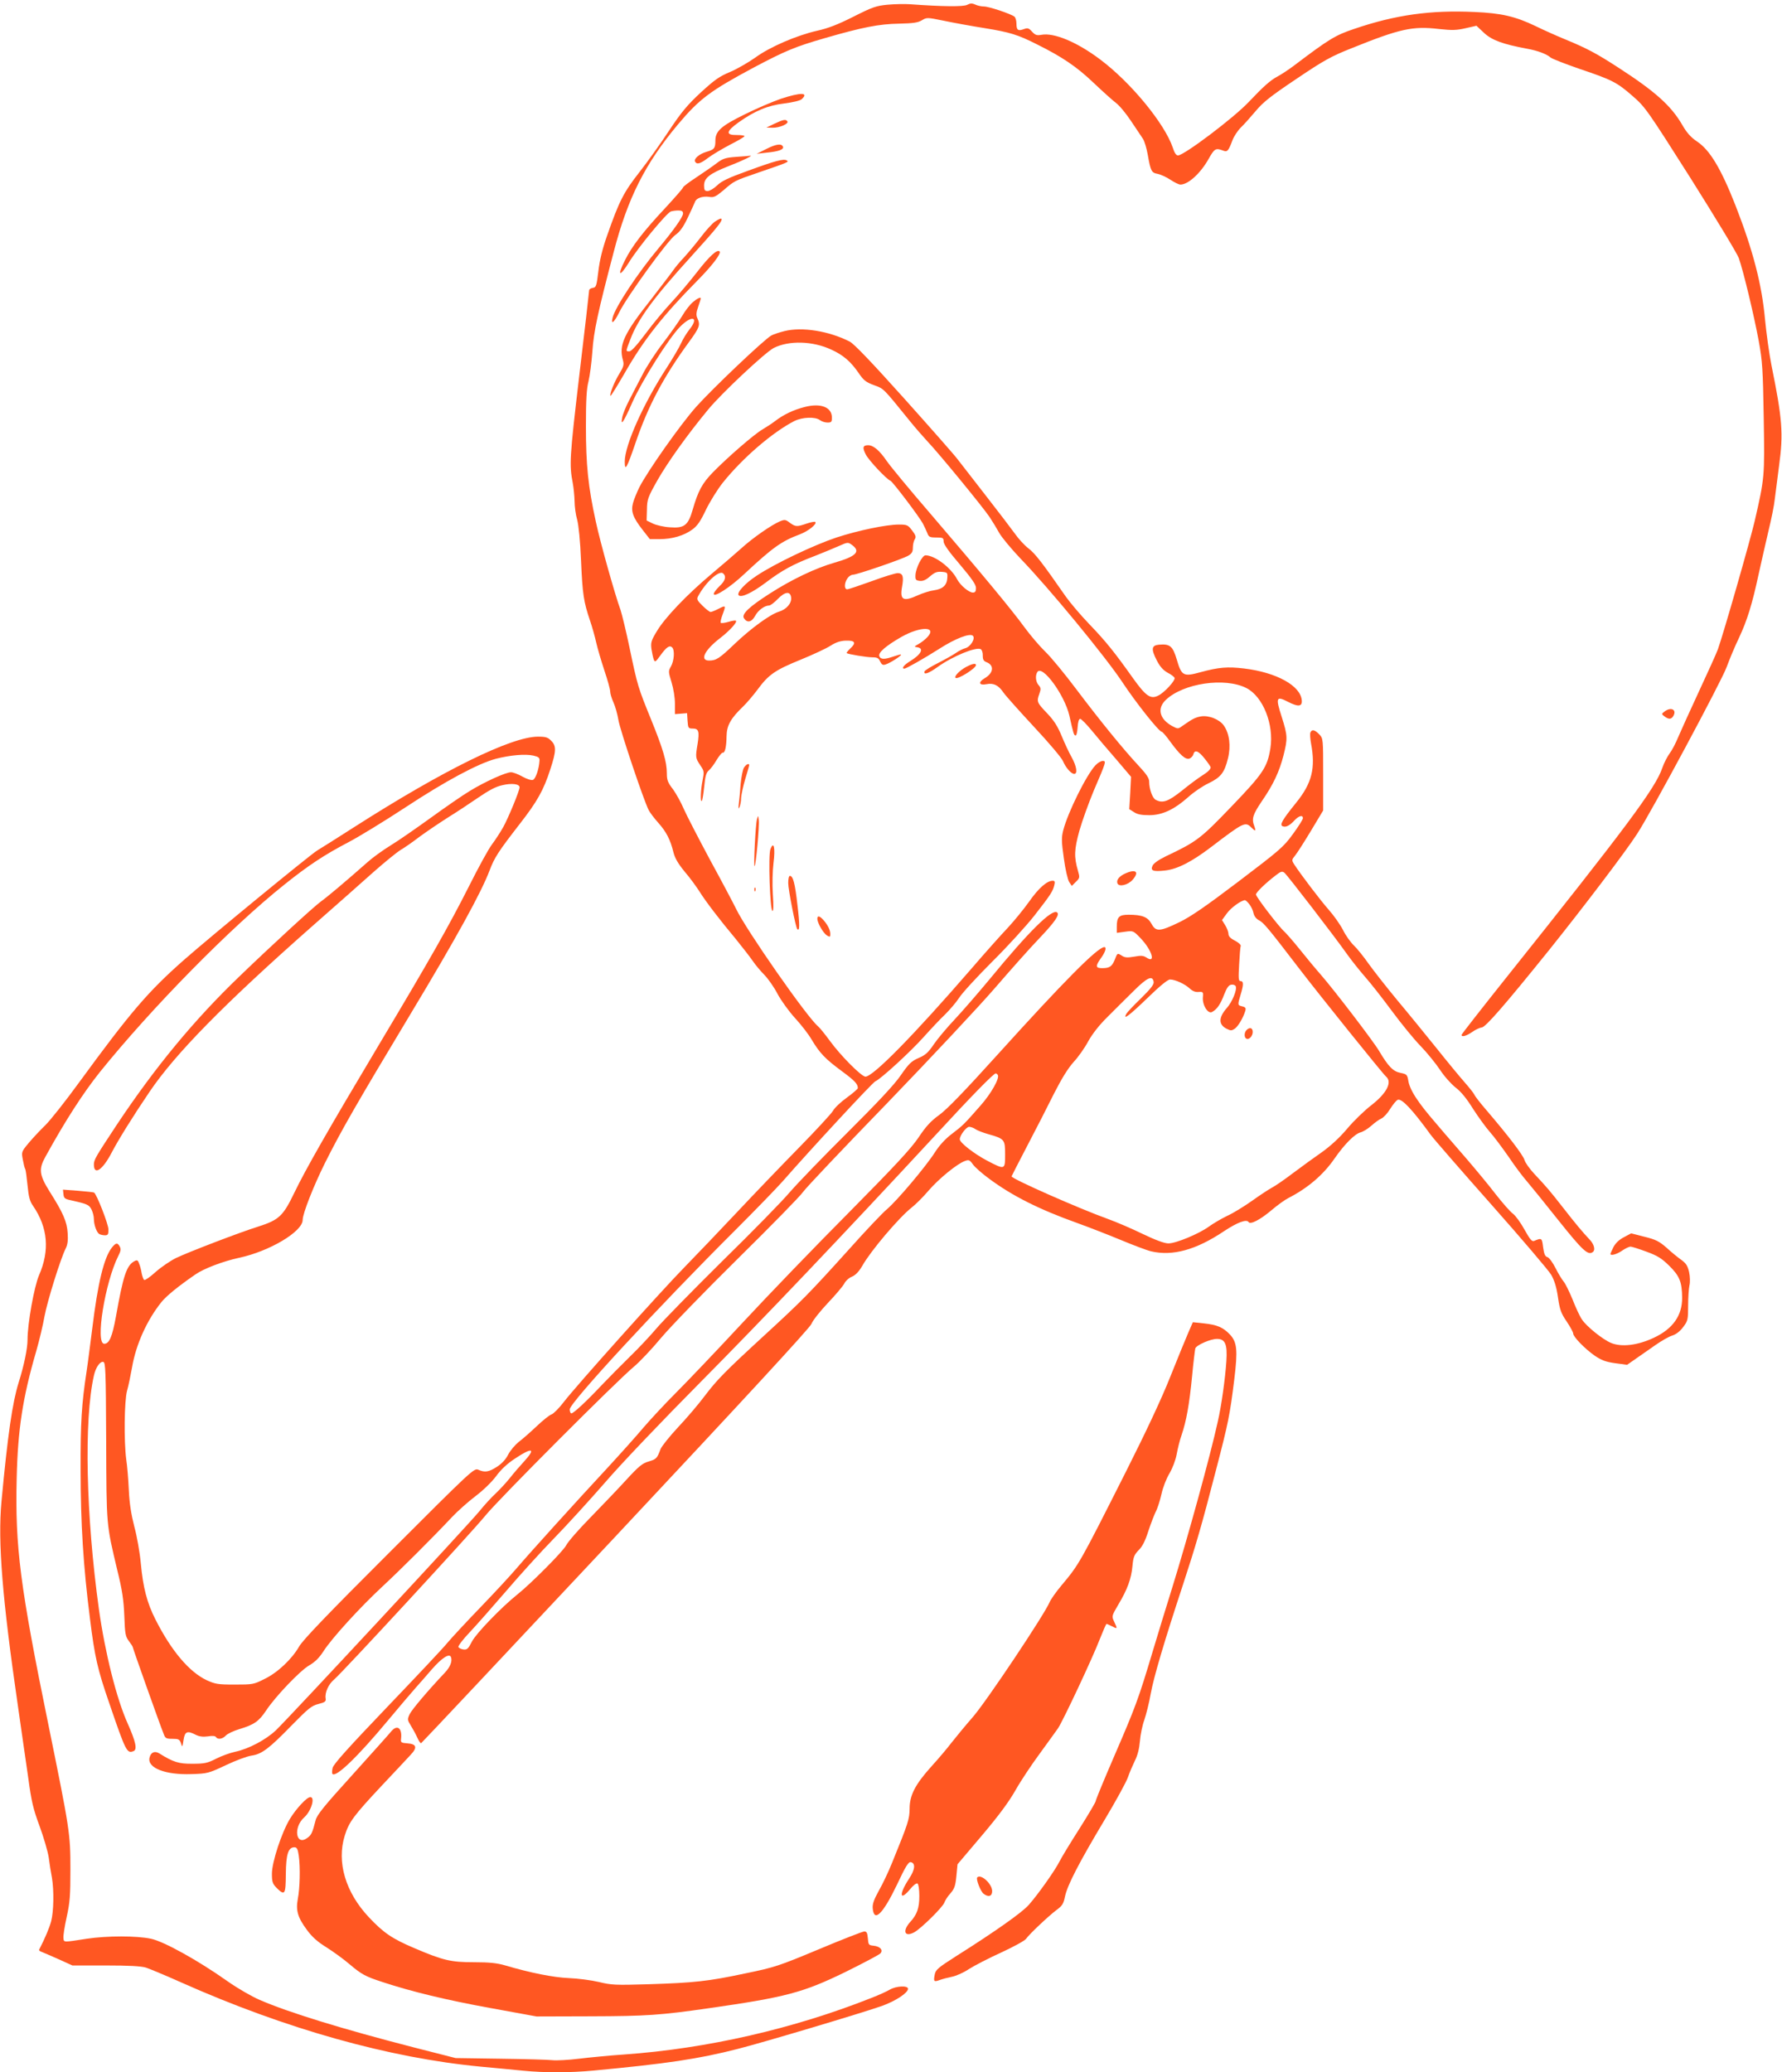 <?xml version="1.0" standalone="no"?>
<!DOCTYPE svg PUBLIC "-//W3C//DTD SVG 20010904//EN"
 "http://www.w3.org/TR/2001/REC-SVG-20010904/DTD/svg10.dtd">
<svg version="1.0" xmlns="http://www.w3.org/2000/svg"
 width="1101pt" height="1280pt" viewBox="0 0 1101 1280"
 preserveAspectRatio="xMidYMid meet">
<g transform="translate(0,1280) scale(0.1,-0.1)"
fill="#ff5722" stroke="none">
<path d="M5485 12771 c-72 -7 -93 -14 -212 -74 -97 -49 -157 -72 -225 -87
-127 -29 -292 -100 -382 -166 -41 -29 -110 -69 -154 -88 -68 -28 -98 -50 -182
-127 -82 -76 -119 -120 -195 -234 -51 -78 -134 -194 -184 -258 -98 -125 -125
-178 -200 -392 -29 -82 -46 -152 -54 -220 -11 -92 -14 -100 -34 -103 -13 -2
-23 -9 -23 -15 0 -7 -27 -244 -61 -527 -60 -509 -62 -551 -40 -665 5 -27 10
-77 11 -110 0 -33 7 -85 16 -115 9 -34 19 -131 24 -254 9 -207 16 -253 56
-371 13 -38 30 -99 38 -135 8 -36 31 -113 50 -171 20 -59 36 -117 36 -130 0
-13 9 -43 20 -67 11 -24 25 -73 31 -110 10 -61 154 -490 186 -554 7 -15 34
-51 60 -80 50 -56 75 -105 94 -183 9 -36 29 -70 70 -120 33 -38 73 -94 91
-122 38 -61 122 -171 224 -293 38 -47 85 -107 103 -133 18 -27 52 -67 75 -90
22 -23 59 -75 80 -116 22 -41 69 -106 106 -147 37 -40 85 -101 105 -136 50
-83 83 -118 186 -194 80 -59 99 -79 99 -105 0 -5 -30 -31 -67 -58 -38 -27 -77
-64 -87 -83 -11 -18 -106 -121 -211 -228 -105 -107 -278 -287 -384 -400 -106
-113 -250 -263 -320 -335 -151 -154 -673 -737 -748 -835 -29 -38 -63 -72 -75
-76 -13 -4 -54 -37 -93 -74 -38 -36 -88 -80 -111 -97 -22 -18 -51 -52 -64 -77
-15 -30 -39 -56 -70 -76 -51 -33 -75 -36 -115 -18 -26 11 -38 0 -551 -513
-382 -381 -533 -539 -556 -579 -44 -77 -133 -162 -215 -201 -65 -33 -72 -34
-183 -34 -104 0 -120 3 -173 27 -108 51 -218 181 -316 374 -53 104 -77 198
-91 347 -6 67 -24 169 -40 227 -19 74 -30 141 -34 225 -3 66 -10 152 -16 190
-15 115 -12 363 5 425 9 30 22 96 31 145 24 141 92 291 181 402 30 38 108 101
210 171 51 36 172 82 270 103 188 40 393 162 393 234 0 39 67 209 137 350 102
204 197 369 530 923 280 465 437 750 488 886 30 79 53 115 184 284 110 141
149 210 191 340 37 113 38 145 5 177 -20 21 -34 25 -81 25 -165 0 -587 -208
-1133 -557 -108 -69 -212 -135 -231 -146 -42 -25 -656 -529 -821 -674 -224
-197 -334 -326 -649 -757 -85 -117 -180 -237 -211 -267 -31 -30 -77 -79 -102
-109 -45 -54 -45 -56 -36 -103 5 -27 11 -53 15 -58 3 -5 9 -50 14 -100 7 -72
14 -99 34 -127 92 -134 104 -276 37 -429 -30 -70 -71 -298 -71 -399 0 -53 -22
-160 -55 -264 -38 -122 -67 -318 -106 -735 -23 -249 5 -598 102 -1265 22 -151
50 -351 64 -445 19 -142 31 -191 69 -293 25 -68 51 -156 57 -195 5 -40 14 -96
20 -126 13 -78 11 -208 -5 -268 -11 -41 -37 -103 -74 -175 -2 -5 5 -11 15 -14
10 -4 57 -24 104 -45 l86 -39 205 0 c143 0 218 -4 249 -13 24 -8 123 -49 219
-92 645 -287 1283 -466 1850 -520 91 -8 209 -20 263 -25 128 -13 291 -13 436
1 447 42 645 71 891 134 161 41 770 223 889 265 86 31 161 81 161 106 0 21
-72 18 -112 -5 -18 -11 -69 -34 -113 -51 -481 -191 -1018 -314 -1530 -350 -88
-6 -213 -18 -278 -26 -65 -8 -139 -12 -165 -9 -26 3 -171 7 -322 9 l-275 4
-255 65 c-443 114 -775 216 -955 294 -51 22 -139 73 -200 116 -181 128 -392
245 -472 262 -89 19 -270 19 -397 0 -148 -23 -141 -23 -144 4 -2 14 7 72 20
130 20 91 23 133 23 296 0 219 -4 244 -135 887 -177 864 -207 1104 -197 1527
7 302 37 498 121 786 19 66 42 163 51 215 17 92 98 353 131 419 12 23 15 51
12 95 -4 69 -28 125 -112 257 -64 103 -68 138 -25 215 124 225 233 393 335
521 321 398 807 893 1142 1160 146 117 246 183 395 261 65 34 222 130 350 214
249 164 451 272 560 301 89 23 182 31 232 20 34 -8 40 -13 38 -34 -3 -49 -24
-110 -40 -116 -10 -4 -38 5 -65 20 -26 15 -58 27 -71 27 -32 0 -160 -58 -252
-114 -44 -26 -152 -101 -242 -166 -90 -65 -202 -143 -250 -172 -47 -29 -111
-75 -142 -103 -136 -120 -245 -212 -288 -243 -43 -31 -291 -258 -505 -464
-278 -267 -520 -560 -755 -913 -132 -200 -143 -218 -143 -248 0 -70 54 -34
110 74 40 77 132 225 233 374 160 237 464 546 1007 1025 140 123 311 274 379
335 68 60 143 121 166 135 24 14 76 50 116 81 41 30 119 83 174 118 55 34 141
91 192 126 64 44 108 67 146 75 59 14 107 8 107 -13 0 -21 -69 -188 -101 -246
-17 -30 -48 -78 -69 -106 -21 -27 -85 -144 -143 -260 -124 -245 -238 -446
-557 -980 -317 -531 -452 -768 -522 -913 -69 -143 -94 -167 -222 -208 -113
-35 -436 -159 -510 -195 -34 -17 -90 -55 -124 -85 -34 -31 -66 -53 -71 -50 -5
3 -12 22 -16 42 -3 20 -10 47 -16 60 -7 21 -12 23 -29 14 -48 -26 -69 -89
-114 -343 -23 -125 -41 -167 -72 -167 -57 0 5 380 87 543 15 29 17 42 9 57
-14 26 -24 25 -49 -6 -49 -62 -87 -220 -121 -499 -12 -93 -27 -213 -35 -265
-31 -203 -38 -316 -37 -610 0 -331 17 -599 58 -919 29 -235 47 -313 118 -518
104 -304 110 -315 151 -299 24 9 14 58 -36 170 -69 153 -140 437 -178 707 -80
578 -93 1166 -31 1442 11 50 37 89 58 85 14 -3 16 -48 18 -488 2 -531 0 -509
69 -800 30 -121 39 -182 43 -280 4 -112 7 -128 28 -156 13 -17 24 -34 24 -37
0 -7 169 -483 192 -539 9 -25 16 -28 53 -28 38 0 44 -3 53 -27 8 -27 9 -26 16
20 8 53 23 59 77 31 21 -10 43 -13 73 -9 28 5 46 3 50 -4 11 -17 41 -13 61 9
10 11 48 29 84 40 91 27 121 48 166 116 58 87 209 245 266 278 35 20 61 46 87
86 50 79 226 272 364 400 110 102 307 298 431 430 34 36 99 94 145 129 49 37
101 88 127 123 30 41 68 77 117 109 108 72 131 64 55 -19 -24 -26 -64 -72 -89
-104 -25 -31 -64 -72 -86 -93 -22 -20 -67 -68 -99 -108 -63 -78 -1171 -1270
-1258 -1354 -62 -59 -170 -116 -252 -133 -32 -7 -85 -26 -118 -43 -53 -27 -71
-31 -145 -31 -85 -1 -120 10 -206 64 -28 17 -52 7 -60 -26 -16 -64 98 -108
260 -102 97 3 105 5 211 55 61 29 131 55 158 59 64 9 109 43 249 187 103 105
124 122 165 132 41 10 48 16 45 34 -6 37 18 89 53 118 51 43 848 906 935 1013
81 100 811 831 916 918 34 28 110 108 169 179 59 70 274 292 477 492 203 200
382 383 399 408 17 25 252 273 522 551 269 279 567 597 662 707 95 110 219
250 277 310 98 103 128 148 108 160 -33 20 -173 -118 -413 -410 -73 -88 -171
-201 -219 -252 -48 -51 -106 -120 -129 -154 -33 -49 -51 -66 -94 -84 -45 -20
-60 -35 -110 -107 -39 -57 -141 -166 -329 -353 -149 -148 -308 -313 -354 -366
-45 -54 -234 -247 -421 -430 -186 -184 -368 -370 -405 -414 -37 -44 -111 -123
-165 -175 -53 -52 -131 -131 -173 -175 -98 -104 -175 -175 -188 -175 -5 0 -10
11 -10 25 0 41 548 634 1026 1110 121 121 252 256 291 300 176 201 556 611
571 616 31 12 217 182 299 274 45 50 104 113 133 140 28 28 67 73 86 102 18
29 111 130 206 225 96 95 212 223 259 283 100 128 114 150 123 188 5 21 3 27
-10 27 -35 0 -87 -45 -145 -128 -34 -48 -94 -121 -133 -163 -39 -41 -141 -155
-226 -254 -357 -412 -606 -665 -653 -665 -24 0 -151 127 -219 220 -30 41 -63
82 -73 90 -69 57 -446 598 -507 726 -13 27 -84 162 -159 299 -74 138 -148 281
-165 320 -16 38 -46 92 -66 120 -32 41 -38 57 -38 98 0 72 -24 152 -97 332
-81 199 -84 208 -133 442 -22 106 -48 211 -56 235 -35 96 -126 420 -153 547
-47 215 -61 347 -61 589 0 162 4 232 16 277 8 33 19 116 24 185 8 123 34 242
132 615 86 331 194 545 397 787 132 157 199 207 466 350 196 104 259 130 439
182 235 68 337 88 461 90 87 2 116 6 141 21 30 18 32 18 135 -3 57 -12 172
-33 254 -46 154 -25 204 -40 324 -101 155 -77 244 -138 345 -234 56 -53 119
-110 140 -126 22 -16 64 -67 95 -114 31 -46 64 -96 73 -109 9 -14 22 -57 29
-96 18 -103 23 -113 62 -120 19 -4 54 -20 78 -36 24 -16 52 -30 62 -30 48 0
124 69 174 158 36 64 44 69 87 53 29 -12 35 -5 60 61 9 25 33 61 52 80 19 18
60 64 92 102 47 56 91 91 252 199 169 114 214 139 340 189 300 121 378 138
540 119 83 -9 110 -8 166 5 l66 15 47 -44 c48 -45 116 -70 267 -98 66 -12 120
-33 144 -54 9 -8 89 -39 178 -70 202 -68 232 -83 330 -169 76 -66 89 -84 358
-508 153 -243 287 -464 297 -492 29 -82 95 -359 123 -511 23 -126 26 -175 31
-475 6 -366 6 -369 -56 -639 -29 -124 -191 -689 -227 -791 -9 -25 -62 -142
-117 -260 -55 -118 -112 -245 -128 -282 -15 -37 -39 -83 -53 -101 -14 -19 -35
-59 -46 -91 -42 -124 -221 -364 -969 -1301 -149 -187 -271 -343 -271 -347 0
-15 28 -8 66 18 21 15 48 27 59 28 23 1 142 138 416 478 210 262 474 609 544
718 87 133 523 946 553 1030 17 47 51 128 76 180 50 106 82 209 121 391 15 68
42 187 60 264 19 77 37 167 40 200 4 33 16 127 27 210 27 197 20 289 -47 618
-14 71 -32 199 -40 285 -20 217 -74 425 -182 702 -90 229 -159 344 -238 396
-38 26 -63 53 -91 102 -69 119 -167 207 -396 355 -131 85 -192 118 -323 172
-49 20 -135 58 -190 85 -123 59 -211 79 -374 86 -271 13 -491 -18 -743 -104
-119 -40 -155 -62 -377 -230 -31 -23 -76 -53 -101 -66 -42 -23 -82 -58 -174
-155 -92 -98 -401 -331 -438 -331 -11 0 -22 16 -32 48 -50 148 -258 402 -449
545 -142 107 -285 167 -363 152 -28 -5 -38 -2 -58 20 -20 22 -27 24 -51 15
-35 -13 -45 -6 -45 34 0 19 -6 38 -12 43 -23 18 -159 63 -188 63 -16 0 -41 5
-55 12 -20 9 -31 8 -50 -2 -23 -12 -149 -11 -355 4 -30 2 -91 1 -135 -3z"/>
<path d="M4825 12190 c-49 -17 -149 -59 -221 -95 -147 -72 -184 -104 -184
-163 0 -48 -7 -56 -56 -70 -44 -13 -80 -44 -69 -61 11 -19 33 -12 80 24 25 19
86 55 135 81 50 25 90 49 90 53 0 4 -21 7 -47 7 -71 -1 -68 22 10 78 100 71
181 105 283 117 53 7 96 17 107 26 47 43 -6 43 -128 3z"/>
<path d="M4785 12036 l-50 -24 38 -1 c42 -1 101 24 92 39 -9 15 -25 12 -80
-14z"/>
<path d="M4735 11880 l-60 -30 60 7 c74 7 108 19 103 36 -8 22 -42 18 -103
-13z"/>
<path d="M4548 11831 c-66 -5 -82 -10 -120 -39 -23 -18 -80 -57 -125 -87 -46
-30 -83 -58 -83 -63 0 -5 -50 -62 -111 -128 -132 -141 -205 -235 -248 -322
-50 -99 -33 -106 26 -11 55 90 230 302 258 313 9 3 30 6 46 6 22 0 29 -5 29
-19 0 -21 -59 -104 -151 -214 -127 -151 -268 -364 -284 -429 -12 -48 10 -30
42 35 47 95 301 446 346 476 27 19 48 47 76 106 21 44 41 88 45 98 7 23 47 37
88 31 28 -5 40 1 87 40 68 59 67 59 219 111 184 63 188 65 173 74 -19 12 -71
-2 -243 -65 -117 -42 -161 -63 -188 -90 -20 -19 -46 -34 -58 -34 -18 0 -22 6
-22 34 0 47 35 74 152 120 88 34 155 67 133 64 -5 -1 -44 -4 -87 -7z"/>
<path d="M4417 11431 c-15 -10 -55 -53 -88 -97 -33 -43 -80 -99 -103 -124 -24
-25 -54 -61 -67 -80 -13 -19 -74 -98 -134 -176 -172 -217 -203 -285 -176 -380
7 -26 4 -39 -21 -80 -31 -49 -64 -131 -56 -139 2 -3 42 62 89 143 115 202 238
357 447 568 92 93 150 169 138 181 -15 15 -63 -29 -139 -127 -45 -58 -116
-142 -158 -187 -42 -45 -114 -131 -159 -192 -54 -72 -89 -111 -101 -111 -24 0
-24 -3 6 75 46 123 145 258 370 505 68 75 143 159 165 188 43 53 37 67 -13 33z"/>
<path d="M4281 10934 c-17 -14 -47 -52 -66 -85 -19 -32 -72 -107 -117 -166
-46 -59 -104 -148 -129 -198 -26 -49 -63 -121 -83 -160 -20 -38 -39 -86 -42
-105 -11 -57 10 -26 63 95 57 129 227 399 295 467 74 75 120 60 57 -18 -17
-22 -40 -59 -51 -84 -11 -25 -51 -93 -89 -152 -144 -221 -259 -478 -259 -579
0 -64 13 -41 65 111 79 233 175 413 333 629 64 88 70 103 51 145 -9 19 -8 35
5 72 9 26 16 49 16 51 0 10 -22 0 -49 -23z"/>
<path d="M4847 10755 c-32 -8 -68 -20 -81 -27 -43 -23 -365 -329 -465 -441
-97 -109 -298 -394 -351 -497 -15 -31 -33 -74 -39 -97 -14 -52 -1 -89 61 -168
l43 -55 61 0 c76 0 149 21 201 59 31 22 51 51 85 123 25 51 72 127 105 168
121 151 306 310 440 379 50 25 130 28 159 6 10 -8 31 -15 47 -15 23 0 27 4 27
30 0 65 -68 92 -169 66 -70 -18 -130 -47 -181 -86 -19 -15 -55 -38 -80 -53
-50 -29 -212 -169 -306 -265 -66 -68 -91 -115 -124 -229 -28 -98 -52 -117
-141 -110 -37 2 -84 13 -105 23 l-39 19 2 67 c1 63 5 75 64 180 64 112 181
277 314 438 81 99 353 354 406 381 94 47 240 43 354 -10 75 -34 121 -74 170
-145 31 -46 46 -57 95 -75 62 -23 53 -14 221 -221 33 -41 82 -97 108 -125 70
-73 348 -412 386 -470 18 -27 45 -72 60 -99 15 -26 73 -96 129 -155 178 -184
524 -605 628 -761 87 -132 229 -310 246 -310 4 0 27 -26 50 -58 61 -84 96
-115 120 -108 11 4 22 16 25 26 8 32 32 23 71 -27 20 -25 36 -49 36 -52 0 -13
-17 -29 -55 -53 -22 -14 -78 -55 -123 -92 -86 -68 -119 -79 -162 -56 -20 11
-40 66 -40 113 0 20 -17 46 -63 95 -98 105 -241 281 -385 472 -72 96 -159 202
-194 235 -35 34 -92 101 -128 150 -76 105 -266 334 -584 705 -126 146 -245
290 -267 322 -45 66 -83 98 -115 98 -33 0 -37 -14 -15 -57 18 -36 129 -154
152 -162 13 -4 178 -222 201 -265 9 -17 21 -43 27 -58 9 -25 16 -28 56 -28 41
0 45 -2 45 -25 0 -16 32 -62 100 -141 75 -89 100 -125 100 -146 0 -21 -5 -28
-19 -28 -25 0 -77 44 -97 81 -36 71 -138 149 -196 149 -20 0 -60 -78 -62 -123
-1 -28 2 -32 27 -35 20 -2 38 6 63 28 29 25 43 30 72 28 35 -3 37 -5 35 -36
-2 -46 -27 -70 -82 -78 -25 -3 -69 -17 -98 -30 -92 -42 -114 -31 -100 50 12
65 5 86 -27 86 -13 0 -86 -22 -161 -50 -75 -27 -143 -50 -151 -50 -19 0 -18
40 2 68 8 12 23 22 33 22 25 0 308 97 343 118 22 13 28 24 28 49 0 18 5 42 12
52 9 15 6 25 -17 55 -25 33 -31 36 -81 36 -78 0 -251 -36 -386 -80 -138 -46
-379 -160 -493 -236 -72 -47 -126 -106 -111 -121 16 -16 82 15 165 77 103 78
171 115 305 166 50 20 117 47 148 61 56 25 57 25 82 7 56 -41 26 -71 -110
-110 -115 -33 -262 -103 -396 -189 -130 -83 -177 -128 -162 -153 20 -31 47
-26 69 13 18 35 59 65 87 65 8 0 32 18 53 40 46 47 78 50 83 9 4 -35 -29 -73
-75 -87 -54 -16 -173 -103 -273 -198 -95 -91 -115 -104 -159 -104 -60 0 -28
65 70 140 58 45 105 97 96 106 -3 3 -24 0 -46 -7 -23 -7 -44 -9 -48 -6 -3 4 2
26 11 50 22 59 21 60 -24 37 -21 -11 -44 -20 -50 -20 -5 0 -28 17 -49 38 -33
32 -37 41 -29 57 45 86 130 164 155 144 22 -19 15 -46 -22 -80 -19 -19 -35
-39 -35 -47 0 -25 101 40 189 123 176 164 229 202 344 245 52 20 107 64 94 76
-3 3 -27 -1 -53 -10 -61 -21 -69 -20 -104 5 -26 20 -32 21 -61 9 -54 -23 -170
-104 -239 -167 -36 -32 -119 -104 -185 -159 -151 -127 -289 -271 -338 -355
-34 -56 -37 -69 -32 -108 4 -24 10 -53 14 -64 7 -19 11 -17 40 23 38 53 58 67
74 51 17 -17 12 -84 -8 -118 -16 -28 -16 -32 4 -97 12 -39 21 -95 21 -132 l0
-65 38 3 37 3 3 -47 c3 -45 5 -48 32 -48 37 0 42 -18 30 -95 -14 -83 -13 -87
16 -131 25 -36 25 -41 15 -93 -12 -59 -15 -138 -5 -128 4 3 10 43 15 89 6 64
13 87 28 99 11 9 33 38 48 64 16 26 33 47 38 46 14 -3 23 34 24 102 1 66 26
110 101 182 23 22 63 69 90 105 69 94 109 121 266 185 76 31 160 70 186 87 33
21 61 30 94 31 57 2 66 -13 28 -48 -15 -14 -25 -27 -23 -29 9 -7 124 -26 159
-26 30 0 39 -5 48 -26 10 -20 17 -24 34 -18 27 8 100 55 95 61 -2 2 -23 -4
-47 -12 -55 -19 -79 -19 -87 2 -9 22 42 65 138 120 118 66 221 64 158 -3 -13
-14 -37 -33 -54 -42 -28 -16 -29 -17 -7 -20 43 -7 23 -44 -45 -86 -38 -23 -56
-46 -35 -46 12 1 120 62 216 123 98 63 189 98 207 80 17 -17 -15 -69 -48 -77
-15 -4 -40 -17 -57 -29 -17 -12 -67 -40 -110 -62 -44 -22 -82 -46 -84 -52 -7
-24 25 -13 82 28 92 66 239 126 266 109 7 -5 13 -22 12 -40 0 -24 5 -33 23
-40 49 -19 44 -67 -11 -99 -42 -25 -36 -46 11 -37 44 9 75 -7 105 -52 14 -20
99 -115 189 -212 90 -96 170 -191 178 -210 17 -41 51 -80 70 -80 22 0 15 47
-16 103 -16 28 -44 88 -62 132 -25 60 -47 95 -91 141 -62 65 -64 70 -46 120
10 28 9 36 -5 52 -18 20 -22 59 -8 81 30 48 168 -140 198 -269 25 -113 28
-121 38 -123 6 -1 11 22 13 51 2 33 8 52 16 52 6 0 39 -33 71 -72 33 -40 101
-121 152 -179 l91 -107 -5 -100 -6 -100 29 -18 c20 -14 47 -19 94 -19 81 0
154 34 243 113 33 30 88 67 124 84 76 37 98 65 120 154 19 77 9 153 -26 203
-27 38 -93 64 -141 56 -35 -6 -52 -15 -115 -59 -26 -19 -28 -19 -62 -1 -79 43
-96 109 -40 162 108 103 365 141 498 73 103 -53 171 -225 148 -372 -19 -117
-44 -155 -240 -359 -192 -200 -214 -217 -406 -308 -45 -22 -75 -43 -82 -58
-14 -31 2 -38 76 -30 76 8 165 53 287 146 198 151 210 157 246 121 27 -27 31
-25 20 6 -18 47 -10 72 46 155 71 103 108 182 134 283 26 104 26 121 -11 238
-39 120 -34 131 39 93 62 -32 88 -30 85 8 -6 91 -156 174 -357 198 -101 12
-155 8 -269 -23 -105 -29 -117 -23 -146 77 -25 84 -42 99 -110 93 -47 -4 -50
-27 -14 -97 20 -39 39 -60 67 -76 22 -11 41 -26 43 -32 6 -16 -63 -91 -100
-109 -48 -25 -77 -5 -159 110 -111 156 -164 223 -268 331 -53 55 -118 132
-145 170 -144 207 -189 266 -231 298 -25 19 -62 60 -83 90 -21 29 -103 137
-182 238 -79 101 -157 202 -174 224 -16 22 -164 190 -328 373 -201 224 -311
339 -337 352 -129 66 -295 92 -403 65z"/>
<path d="M5970 8681 c-41 -22 -76 -58 -66 -68 12 -12 126 59 126 79 0 13 -22
9 -60 -11z"/>
<path d="M10284 8405 c-19 -15 -19 -15 0 -30 27 -20 43 -19 56 5 20 38 -17 55
-56 25z"/>
<path d="M8096 8275 c-3 -8 -1 -38 4 -66 29 -153 6 -246 -91 -366 -88 -109
-105 -139 -83 -147 19 -7 42 4 73 38 27 28 51 34 51 12 0 -7 -28 -52 -62 -98
-57 -79 -82 -100 -335 -292 -203 -154 -296 -218 -366 -252 -122 -59 -145 -60
-172 -11 -23 43 -58 57 -142 57 -60 0 -73 -14 -73 -75 l0 -37 51 7 c50 7 51 7
96 -40 70 -73 96 -159 37 -120 -20 13 -34 14 -77 6 -41 -7 -57 -6 -74 5 -30
19 -29 19 -46 -25 -17 -41 -32 -51 -77 -51 -41 0 -43 12 -10 59 29 39 39 71
23 71 -41 0 -250 -211 -665 -670 -196 -217 -306 -331 -354 -366 -53 -38 -83
-71 -129 -140 -47 -69 -142 -172 -431 -464 -205 -206 -500 -512 -656 -680
-155 -167 -340 -361 -409 -430 -70 -70 -160 -167 -202 -216 -41 -49 -144 -164
-228 -255 -186 -200 -472 -516 -560 -619 -35 -41 -133 -147 -217 -234 -85 -88
-177 -187 -205 -220 -27 -34 -198 -215 -378 -403 -240 -251 -329 -350 -334
-373 -4 -17 -4 -34 -1 -37 22 -23 154 104 340 327 71 85 150 178 175 206 25
28 70 79 99 113 62 71 109 101 118 76 10 -25 -4 -61 -37 -96 -105 -111 -204
-228 -218 -257 -15 -32 -14 -36 7 -70 13 -21 31 -54 40 -74 9 -21 20 -37 24
-35 3 1 543 575 1200 1276 805 859 1199 1286 1211 1313 9 23 56 81 102 130 47
49 92 103 101 119 8 17 30 37 49 44 22 10 42 31 63 67 52 92 224 295 303 358
26 20 74 68 107 107 63 73 177 166 224 182 24 9 30 6 49 -21 12 -17 57 -57
101 -89 143 -106 308 -189 543 -273 72 -26 193 -73 270 -105 77 -32 161 -64
187 -70 132 -31 277 8 450 124 83 55 140 76 152 57 11 -18 72 14 142 73 35 30
82 64 104 75 119 61 216 143 286 245 62 89 125 152 161 161 15 4 45 22 66 41
21 19 49 39 63 45 13 6 38 33 54 60 17 27 37 51 46 55 25 9 90 -60 204 -217
19 -26 188 -220 375 -431 187 -211 353 -406 369 -433 20 -35 33 -77 42 -140
11 -76 19 -98 54 -149 22 -33 40 -66 40 -74 0 -20 72 -94 132 -136 43 -29 69
-39 127 -47 l74 -10 53 37 c30 21 85 59 122 85 37 26 84 53 105 59 24 8 48 27
67 53 28 37 30 46 30 130 0 50 4 107 8 126 5 20 4 55 -2 83 -9 39 -19 54 -48
75 -21 15 -62 48 -91 75 -46 40 -67 51 -137 68 l-82 21 -45 -24 c-29 -15 -51
-36 -64 -60 -10 -21 -19 -40 -19 -43 0 -13 39 -3 72 20 20 14 44 25 52 25 8 0
52 -14 98 -31 68 -25 93 -40 141 -87 64 -63 79 -100 80 -197 1 -110 -57 -193
-175 -248 -100 -47 -199 -59 -264 -32 -51 21 -152 102 -180 145 -14 20 -40 77
-59 126 -20 48 -44 97 -54 108 -10 12 -33 49 -50 83 -17 34 -39 64 -50 68 -15
4 -21 19 -27 61 -7 58 -8 59 -56 39 -13 -5 -25 9 -59 70 -23 42 -55 86 -71 98
-17 12 -65 67 -108 122 -42 55 -122 151 -176 214 -230 265 -267 309 -309 371
-28 40 -48 82 -53 110 -7 42 -9 45 -49 53 -46 9 -75 39 -132 135 -36 61 -278
377 -360 471 -31 35 -89 105 -129 155 -40 50 -84 100 -96 111 -34 30 -176 215
-176 230 0 13 60 71 123 119 31 24 39 26 53 15 18 -15 307 -390 384 -499 29
-41 81 -106 115 -145 34 -38 108 -133 165 -210 57 -77 136 -174 176 -215 40
-41 94 -108 121 -148 26 -40 70 -89 97 -110 33 -25 68 -68 107 -131 33 -51 80
-116 105 -144 25 -28 77 -98 116 -154 38 -57 89 -124 112 -150 23 -27 111
-135 195 -241 147 -184 181 -216 210 -197 20 12 11 49 -18 79 -42 44 -87 98
-168 202 -76 97 -95 120 -174 204 -28 30 -56 69 -60 85 -9 31 -103 153 -232
304 -40 46 -75 91 -78 100 -4 9 -31 43 -60 76 -29 33 -107 127 -173 210 -66
82 -175 216 -243 297 -67 81 -147 183 -177 225 -30 43 -71 94 -91 113 -20 19
-51 62 -67 95 -17 33 -56 89 -88 125 -52 59 -170 214 -214 281 -16 26 -16 28
6 55 13 16 57 85 98 153 l75 125 0 222 c0 222 0 222 -24 248 -28 29 -46 33
-55 11z m-377 -1060 c11 -14 23 -39 26 -56 4 -18 17 -35 35 -44 28 -15 55 -47
245 -295 131 -171 519 -653 538 -669 41 -34 5 -104 -91 -178 -40 -31 -107 -95
-148 -144 -48 -57 -103 -107 -156 -145 -46 -32 -126 -90 -178 -129 -52 -40
-111 -80 -130 -90 -19 -10 -74 -46 -123 -81 -48 -34 -117 -77 -155 -94 -37
-18 -88 -48 -114 -67 -61 -44 -202 -103 -249 -103 -24 0 -79 20 -160 59 -68
33 -164 74 -214 92 -178 64 -595 248 -595 263 0 1 43 86 96 187 53 101 128
247 166 324 49 96 87 157 122 196 28 30 69 88 90 128 26 46 67 99 118 149 42
42 115 115 161 160 86 86 119 100 125 56 2 -15 -20 -43 -78 -100 -45 -43 -86
-87 -91 -96 -23 -42 18 -11 130 97 77 75 126 115 140 115 32 0 92 -28 121 -55
17 -16 35 -24 55 -22 28 2 30 0 27 -33 -4 -48 31 -104 56 -91 31 16 52 47 75
107 17 44 29 60 45 62 12 2 24 -3 27 -10 9 -22 -22 -97 -55 -134 -52 -59 -52
-102 -2 -128 26 -13 31 -13 51 0 21 15 52 67 65 110 5 17 2 23 -19 28 -29 7
-29 8 -10 72 19 62 19 84 0 84 -13 0 -14 15 -9 103 3 56 7 108 10 114 2 7 -15
22 -36 33 -28 14 -40 27 -40 42 0 11 -9 35 -20 53 l-20 32 30 41 c25 35 87 80
112 82 4 0 16 -11 27 -25z m-1554 -1055 c12 -20 -42 -116 -108 -190 -101 -115
-108 -122 -175 -173 -40 -30 -78 -71 -106 -115 -57 -89 -232 -296 -295 -350
-28 -23 -133 -134 -233 -246 -252 -279 -290 -318 -533 -541 -234 -215 -285
-267 -360 -366 -38 -51 -113 -139 -166 -195 -52 -56 -101 -117 -108 -135 -21
-57 -26 -62 -73 -76 -39 -11 -61 -29 -140 -115 -51 -56 -151 -160 -221 -232
-71 -72 -138 -149 -149 -171 -19 -37 -218 -237 -301 -303 -99 -79 -256 -242
-281 -291 -23 -45 -30 -52 -53 -49 -15 2 -28 9 -31 15 -2 7 29 48 70 91 40 42
140 156 223 252 82 96 215 243 295 325 81 83 224 240 320 350 98 114 351 379
585 615 383 386 888 917 1442 1515 232 252 372 395 385 395 4 0 10 -5 13 -10z
m-139 -334 c11 -8 47 -22 79 -31 102 -29 105 -33 105 -125 0 -96 0 -97 -111
-39 -80 42 -169 111 -169 132 0 24 40 77 58 77 9 0 27 -6 38 -14z"/>
<path d="M7702 6438 c-15 -15 -16 -45 -2 -53 16 -10 40 15 40 41 0 26 -19 31
-38 12z"/>
<path d="M6768 8073 c-56 -60 -170 -290 -199 -402 -11 -44 -11 -69 4 -173 9
-68 24 -132 33 -146 l16 -24 25 25 c25 24 25 27 13 69 -25 86 -23 131 9 247
17 60 57 171 89 248 77 179 78 183 55 183 -11 0 -31 -12 -45 -27z"/>
<path d="M4596 8058 c-7 -13 -16 -58 -20 -100 -3 -43 -8 -97 -11 -120 -4 -32
-3 -38 4 -23 5 11 10 36 10 56 1 19 12 73 26 119 29 97 28 90 15 90 -5 0 -16
-10 -24 -22z"/>
<path d="M4677 7740 c-9 -30 -22 -290 -15 -290 8 0 31 249 26 285 -3 30 -3 30
-11 5z"/>
<path d="M4760 7555 c-14 -36 -3 -372 12 -381 7 -5 8 31 3 102 -4 63 -2 144 4
193 12 93 2 140 -19 86z"/>
<path d="M6955 7406 c-39 -17 -59 -41 -51 -62 9 -24 65 -11 94 22 42 48 21 68
-43 40z"/>
<path d="M4870 7346 c0 -41 46 -275 56 -285 15 -15 16 26 1 149 -15 134 -27
180 -47 180 -6 0 -10 -20 -10 -44z"/>
<path d="M4661 7304 c0 -11 3 -14 6 -6 3 7 2 16 -1 19 -3 4 -6 -2 -5 -13z"/>
<path d="M5050 7125 c0 -26 37 -89 59 -103 19 -11 21 -10 21 9 0 25 -16 56
-43 87 -24 26 -37 28 -37 7z"/>
<path d="M392 5424 c2 -24 9 -30 43 -37 103 -23 115 -28 130 -57 8 -16 15 -42
15 -59 0 -36 17 -83 33 -93 7 -4 22 -8 35 -8 19 0 22 5 22 36 0 32 -73 219
-89 228 -3 2 -48 7 -99 11 l-93 7 3 -28z"/>
<path d="M7342 4569 c-15 -35 -66 -158 -112 -274 -54 -136 -150 -340 -271
-580 -292 -579 -291 -576 -401 -708 -33 -39 -65 -85 -73 -103 -31 -75 -391
-614 -474 -709 -48 -55 -107 -127 -133 -160 -25 -33 -79 -97 -121 -143 -102
-113 -137 -180 -137 -263 -1 -66 -7 -86 -108 -334 -22 -55 -59 -133 -82 -173
-31 -56 -40 -82 -38 -109 8 -90 63 -35 149 144 54 115 72 144 86 141 31 -6 27
-46 -11 -103 -63 -96 -58 -142 7 -64 20 25 39 39 46 35 6 -4 11 -36 11 -77 0
-74 -14 -114 -55 -159 -51 -56 -37 -97 22 -66 41 21 179 157 188 185 4 12 20
38 37 56 25 29 31 46 37 107 l7 73 150 177 c105 124 167 208 208 280 32 57
100 159 151 228 50 69 101 139 112 155 31 46 215 438 257 548 21 53 40 97 43
97 2 0 17 -7 33 -15 35 -18 35 -17 14 28 -16 34 -16 35 25 105 56 93 81 161
88 240 5 55 11 69 38 97 23 22 41 58 59 115 15 46 36 100 46 121 11 20 27 70
36 110 9 42 31 98 50 129 19 33 37 80 44 117 6 34 19 87 30 118 30 88 48 189
65 362 8 87 18 165 20 174 7 21 94 59 134 59 51 0 65 -33 58 -138 -7 -106 -30
-273 -53 -373 -47 -214 -187 -721 -281 -1024 -36 -115 -92 -298 -124 -405 -84
-281 -104 -335 -233 -633 -64 -148 -116 -274 -116 -281 0 -7 -45 -83 -100
-170 -55 -86 -111 -178 -124 -204 -28 -56 -134 -205 -189 -267 -39 -46 -211
-167 -444 -314 -119 -76 -132 -87 -138 -118 -8 -43 -5 -46 31 -33 16 6 50 15
75 20 26 5 74 26 106 48 33 21 122 67 199 102 76 35 145 73 153 84 21 30 139
141 188 178 36 26 44 39 53 84 15 70 86 208 244 472 70 117 136 237 145 265
10 29 30 75 43 102 17 33 27 75 31 121 3 39 15 97 27 130 11 32 30 106 40 164
19 103 83 320 200 675 77 235 114 360 203 705 77 296 85 336 113 560 22 181
17 230 -27 277 -43 45 -79 60 -162 69 l-67 7 -28 -64z"/>
<path d="M2414 2102 c-12 -15 -119 -134 -237 -265 -176 -194 -218 -246 -227
-280 -20 -78 -26 -91 -51 -109 -71 -53 -89 65 -19 127 43 39 69 125 37 125
-21 0 -88 -72 -126 -135 -51 -84 -111 -267 -111 -338 0 -51 4 -62 29 -88 51
-50 56 -42 57 85 1 123 15 166 53 166 15 0 21 -10 27 -52 10 -72 7 -201 -6
-267 -13 -71 -1 -114 56 -191 33 -45 66 -74 121 -108 41 -26 105 -72 141 -103
78 -66 100 -77 207 -112 179 -59 395 -111 665 -160 l285 -52 335 1 c345 1 431
7 730 50 475 68 581 96 842 223 113 56 212 108 218 116 18 21 -3 43 -43 47
-30 3 -32 6 -35 46 -3 33 -7 42 -22 42 -10 0 -136 -49 -281 -110 -249 -104
-274 -112 -454 -149 -230 -49 -315 -58 -600 -67 -202 -6 -227 -5 -305 14 -47
11 -130 22 -185 24 -96 4 -237 32 -396 79 -49 14 -96 19 -190 19 -144 0 -191
11 -371 88 -135 57 -190 95 -279 190 -144 153 -200 340 -149 504 26 84 54 122
228 308 80 85 161 171 179 191 43 45 37 67 -20 71 -38 3 -42 5 -39 28 8 69
-26 91 -64 42z"/>
<path d="M6038 1204 c-10 -9 21 -88 39 -101 30 -23 53 -16 53 16 0 45 -69 108
-92 85z"/>
</g>
</svg>
